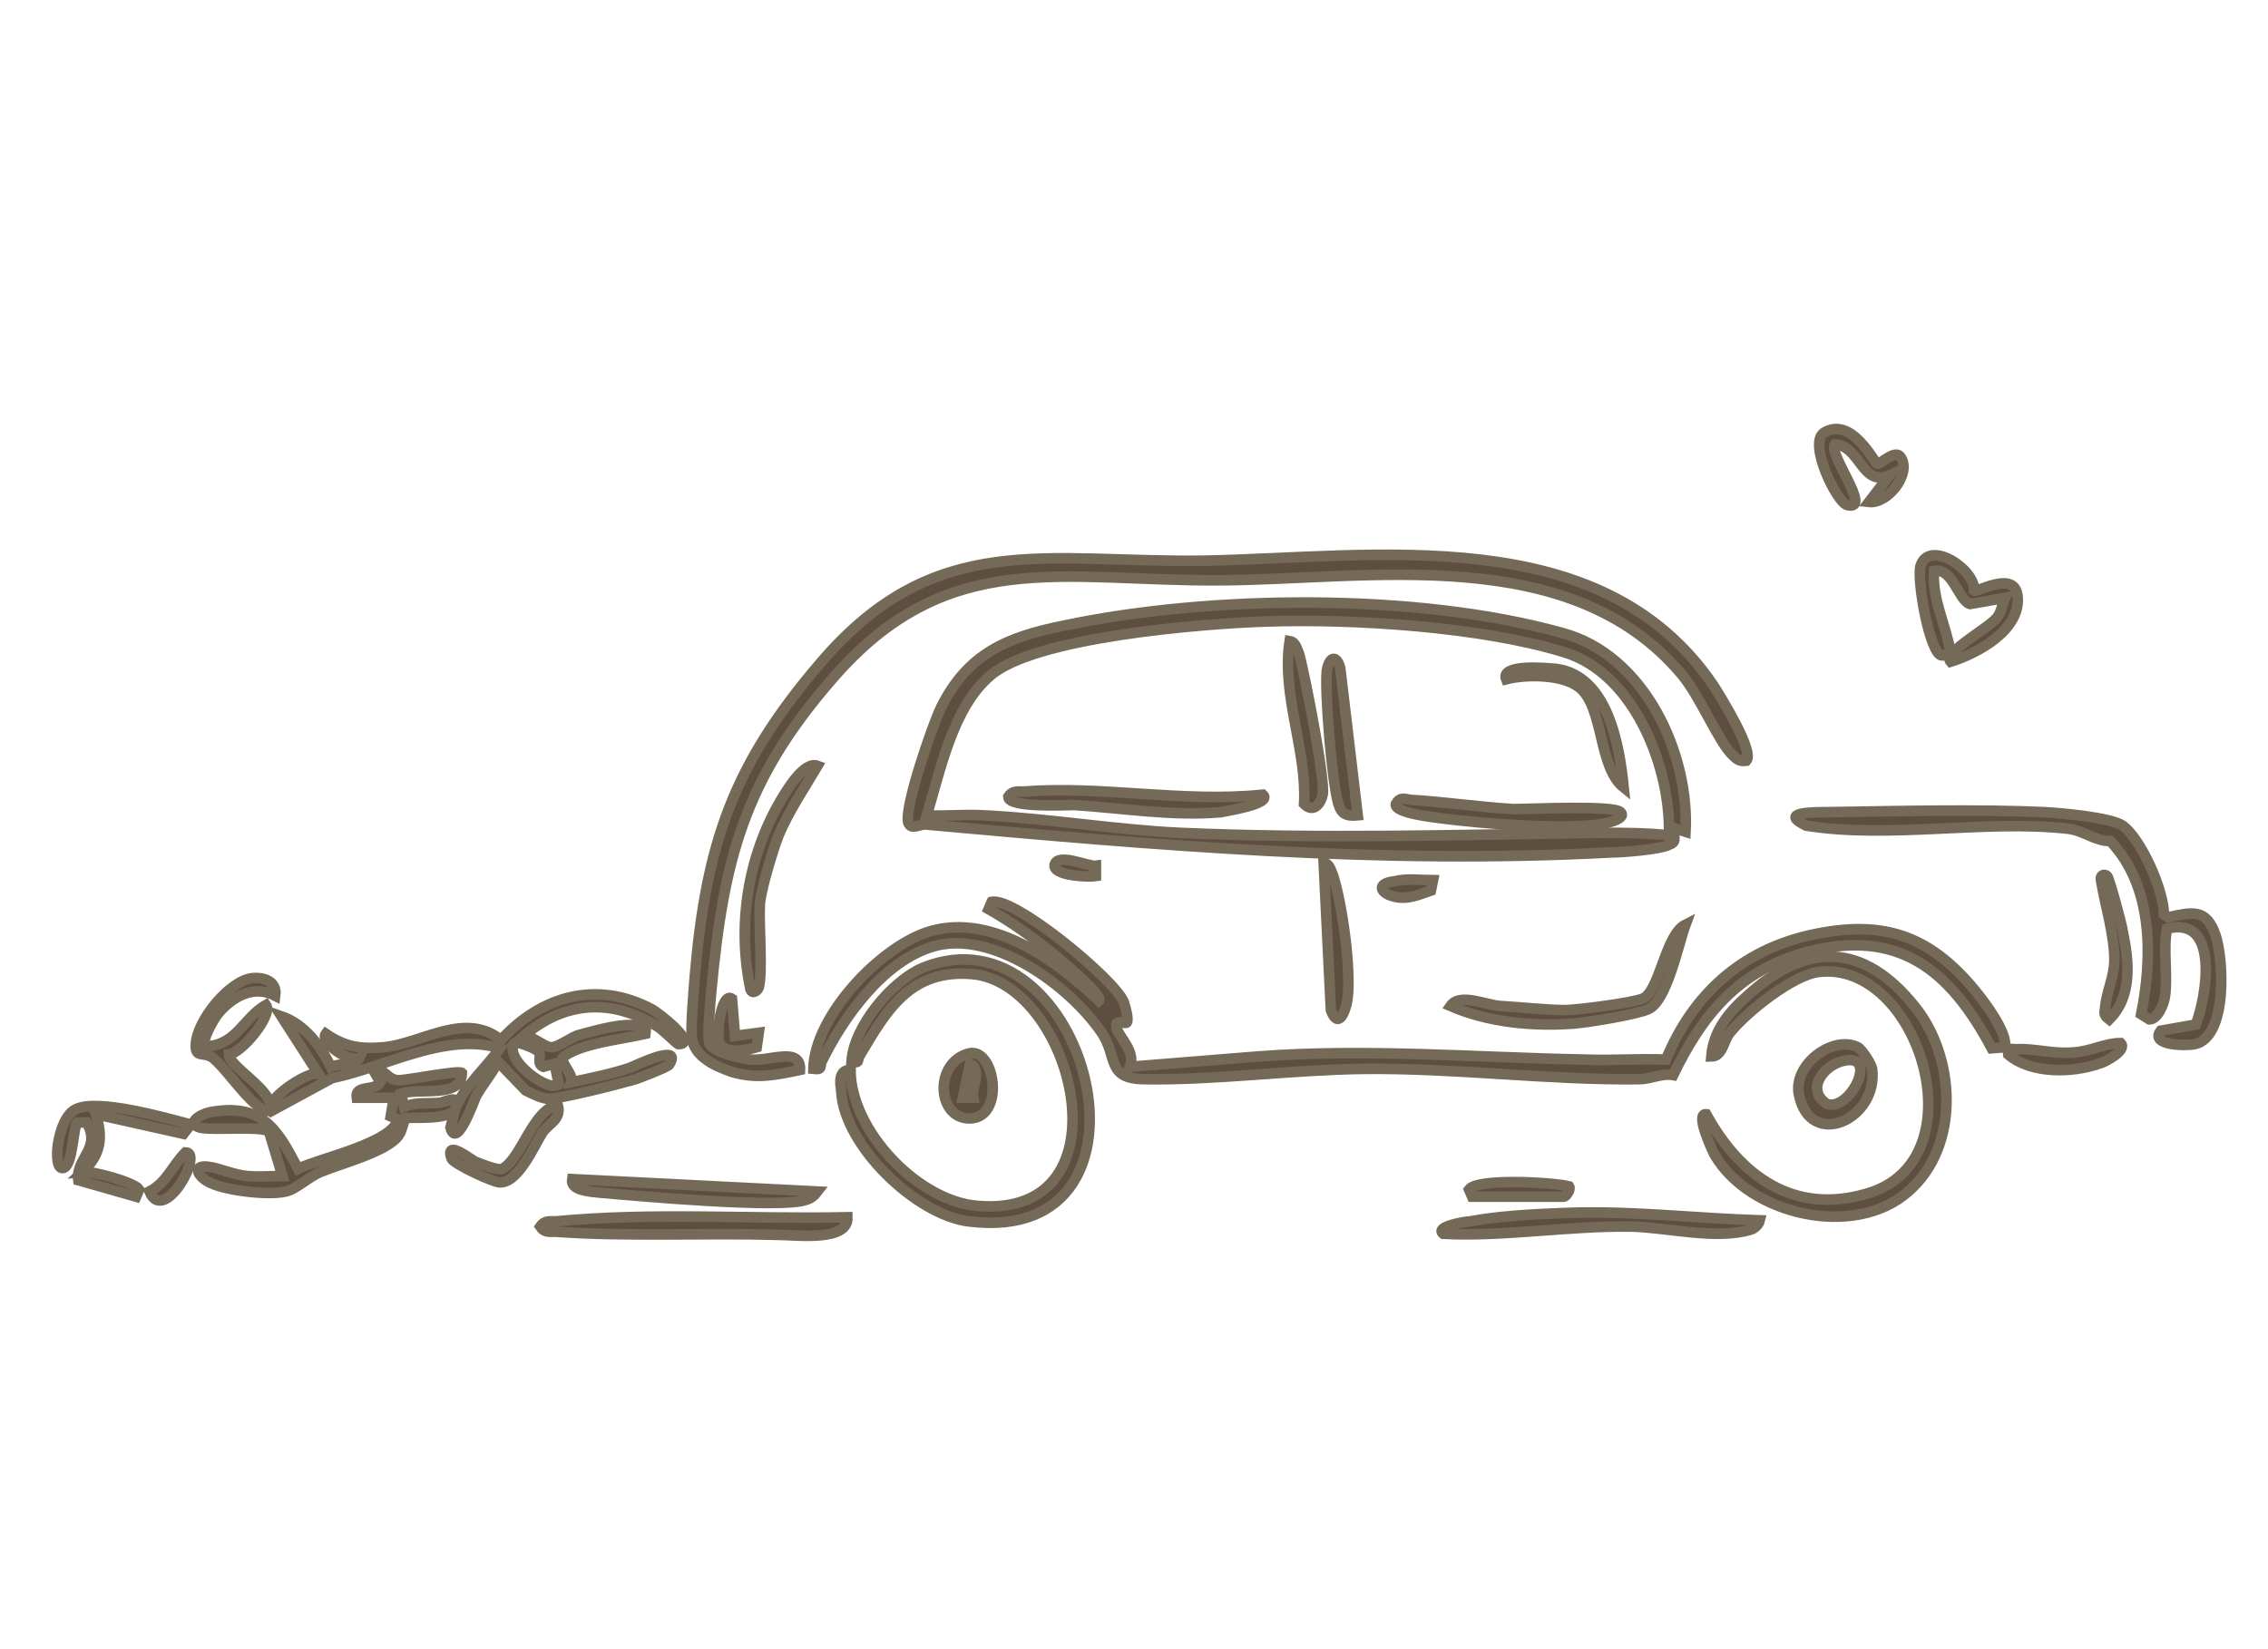 <?xml version="1.0" encoding="utf-8"?>
<!-- Generator: Adobe Illustrator 18.0.0, SVG Export Plug-In . SVG Version: 6.00 Build 0)  -->
<!DOCTYPE svg PUBLIC "-//W3C//DTD SVG 1.1//EN" "http://www.w3.org/Graphics/SVG/1.1/DTD/svg11.dtd">
<svg version="1.1" id="Capa_1" xmlns="http://www.w3.org/2000/svg" xmlns:xlink="http://www.w3.org/1999/xlink" x="0px" y="0px"
	 viewBox="386.1 274.3 220 160" enable-background="new 386.1 274.3 220 160" xml:space="preserve">
<title>iconos-2</title>
<g>
	<path fill="#5D4E3F" stroke="#756957" stroke-width="1.028" stroke-miterlimit="10" d="M549.6,355l-1.6-0.5
		c-0.1-6.4-3.6-14.9-10.1-16.9c-8-2.5-20.6-3.3-29.1-3c-6,0.2-22.5,1.5-26.7,5.3c-3.6,3.1-4.8,9.2-6.1,13.5c1.8,0.1,3.6-0.1,5.4,0
		c6.4,0.3,12.8,1.4,19.1,1.7c13.5,0.6,27.2,0.2,40.6,0c2.5,0,4.9,0,7.4,0.3c0.1,0.6-0.1,0.7-0.6,0.9c-0.8,0.4-4.4,0.7-5.5,0.7
		c-22.4,1.2-44.3-0.7-66.4-2.7c-0.7-0.1-1.5,0.6-1.8-0.2c-0.4-1.5,2.4-9.6,3.2-11.2c2.6-5.2,6.4-6.8,11.9-7.9
		c14.2-3,34.3-3.2,48.3,0.7C545.6,337.8,550,347.4,549.6,355z"/>
	<path fill="#5D4E3F" stroke="#756957" stroke-width="1.028" stroke-miterlimit="10" d="M555.5,348.1c-0.6,0.1-0.9-0.1-1.3-0.5
		c-1.4-1.3-3.2-5.8-5-7.9c-10.8-12.8-30.1-9.2-44.7-9.1c-15.4,0.1-26.5-3.4-37.7,9.6c-8.5,9.8-10.5,17.4-11.7,30.2
		c-0.1,1.1-0.4,4.3-0.2,5.1c0.3,0.9,3.1,1.5,4,1.6c1.8,0.2,4.9-1.3,4.8,1c-2.4,0.5-4.2,0.9-6.6,0.2c-1.7-0.6-3.7-1.5-3.9-3.4
		c-0.1-1.1,0.2-4.6,0.3-5.9c1.1-13,3.8-20.6,12.2-30.4c11.1-13,21.8-9.7,37.1-9.9c16.7-0.3,38.6-4,49.5,12.1
		C553,341.9,556.3,347.2,555.5,348.1z"/>
	<path fill="#5D4E3F" stroke="#756957" stroke-width="1.028" stroke-miterlimit="10" d="M495.4,373.5c-0.2,0.2-1.2-0.4-1,0.5
		c0.2,0.9,1.9,2.3,1.3,3.8l12.4-1c10.6-0.8,21.1,0.1,31.7,0.3c2.6,0.1,5.3-0.1,7.9,0c2.6-6.3,7.3-10.6,14.1-12.1
		c6.9-1.5,11.4,0,15.8,5.3c1,1.2,3.2,4.1,3,5.6l-1.3,0.1c-4.1-7.7-9.1-11.7-18.1-9.3c-6.5,1.8-10,6.1-12.8,11.9
		c-1.1-0.2-2.2,0.4-3.3,0.4c-8.9,0.1-17.8-1.1-26.8-1c-7,0.1-14.2,1.1-21.1,1c-3.9,0-2.6-2.2-4.3-4.6c-3.1-4.5-10.5-9.9-16.2-8.3
		c-4.9,1.4-8.8,6.9-10.9,11.2c-0.2,0.5,0.1,0.8-0.8,0.7c0.1-5.2,6.7-12.1,11.5-13.4c6-1.6,12.1,2.9,16.2,6.8
		c0.5-0.5-3.6-3.8-4.1-4.3c-2.1-1.7-4.3-3.3-6.6-4.6l0.3-0.7c2.2-0.5,11.9,7.5,12.8,9.7C495.3,372.1,495.6,373.2,495.4,373.5z"/>
	<path fill="#5D4E3F" stroke="#756957" stroke-width="1.028" stroke-miterlimit="10" d="M430.3,381.8c0.7-1.9,3.1-4.1,4.3-5.8
		c-5.3-1.6-11,1.8-16.3,2.9l-5.9,3.2c-0.9-0.9,3.6-4,4.6-3.6l-3.6-5.6c2.3,0.8,3.8,2.9,4.8,4.9c0.9-0.4,2.4,0,2.8-0.9
		c-1,0.6-3.9-1.5-3.3-2.3c1.9,1.3,3.4,1.5,5.7,1.3c3.7-0.4,7.8-3.5,11.3-0.7c3.9-4.3,9.3-5.8,14.6-3c0.6,0.3,4.6,3.4,2.6,3.4
		c-0.1,0-1.4-1.3-2-1.7c-4.5-2.8-9.1-2.5-13.1,1c1-0.2,2,1,2.8,1c0.7,0,1.9-1,2.7-1.2c1.5-0.4,4.5-1.3,5.9-0.8
		c0.5,0.2,0.6-0.1,0.5,0.7c-2.1,0.5-6.2,0.9-7.9,2.2c-0.6,0.4,1,1.7,0.7,2.5c1.9-0.4,3.9-0.8,5.7-1.4c0.5-0.2,5.2-2.5,3.8-0.3
		c-0.1,0.2-3.1,1.4-3.6,1.5c-1.4,0.4-6.9,1.8-8.1,1.8c-0.6,0-1.6-0.5-2.2-0.8l-2.7-2.8c-0.6,1.2-1.4,2.1-2.1,3.3
		c-0.2,0.4-1.9,5.3-2.5,3.1C430,383,430.1,382.3,430.3,381.8c-0.5,1.3-4.5,0.8-4.9,1c-0.1,0.1-0.3,1.2-0.6,1.6
		c-1,1.6-5.7,2.8-7.6,3.6c-1.2,0.5-2.4,1.7-3.4,1.9c-1.7,0.4-6.1-0.1-7.6-1c-1-0.6-1.4-1.6,0.1-1.4c1,0.1,2.5,0.8,3.8,0.9
		c1.1,0.1,2.3,0,3.4,0l-1.3-4.3c-0.6-0.6-5.6-0.1-6.7-0.4c-1.4-0.4,0-1.3,1-1.5c5-0.9,6.5,1.6,8.5,5.5c2-1,9.2-2.5,9.7-4.8l-0.7-0.3
		l0.3-1.8l-3.6,0c-0.2-1.3,1.8-0.6,2.3-1.5l-0.7-1.2c1.2-0.2,1.3,1,2.5,1c0.9,0,5.8-1,6.1-0.7c0,2.5-4.1,1.4-5.9,2l0.3,1.3
		c1.1-0.5,2.2-0.3,3.4-0.4C429.1,381.3,430.9,380.3,430.3,381.8z M439.9,377.5l-1.1,0.3c-0.7-0.3-0.1-1.1-0.5-1.5
		c-0.3-0.3-2-1-2.3-0.8c-1.1,1.6,3.4,4.9,4.3,4L439.9,377.5z"/>
	<path fill="#5D4E3F" stroke="#756957" stroke-width="1.028" stroke-miterlimit="10" d="M596.1,371c-0.1,0.7-0.7,2.2-1.5,2.2
		l-0.8-0.5c1.1-5.5,1.2-12.4-3-16.8c-1.5,0-2.5-1-4.1-1.2c-8-0.9-17.3,1-25.4-0.3c-2.7-1.3,0.6-1.3,2-1.3c6.6-0.1,14.6-0.3,21.2,0
		c1.6,0.1,6.3,0.5,7.5,1.3c1.8,1.3,4,6.3,4,8.6l0.4,0.3c2.3-0.5,3.7-0.9,4.6,1.7c0.8,2.3,1.2,9.9-2,10.6c-1,0.2-4.4,0.1-3.3-1.3
		l3.4-0.6c1.1-2.9,2.3-10.6-2.8-9.3C595.9,366.4,596.4,369,596.1,371z"/>
	<path fill="#5D4E3F" stroke="#756957" stroke-width="1.028" stroke-miterlimit="10" d="M468.6,378.1c0,5.9,6.6,12.8,12.4,13.2
		c14.9,1.2,9.3-21.6-0.6-22.5c-6-0.5-8.3,3.5-10.9,7.9c-0.3,0.4,0.1,0.8-0.8,0.6c0.2-3.4,3.9-7.8,6.9-9.1
		c15.8-6.4,24.7,27.1,4.5,24.6c-5.1-0.6-12.2-7.4-12.4-12.7C467.6,379.4,467.4,378.1,468.6,378.1z"/>
	<path fill="#5D4E3F" stroke="#756957" stroke-width="1.028" stroke-miterlimit="10" d="M571.2,389.9c-5.2,4.6-15.4,2.3-18.8-3.6
		c-0.2-0.4-1.9-4-0.8-3.9c3.3,6,8.5,9.8,15.6,7.7c11.1-3.2,5-22.7-4.7-21.5c-2.5,0.3-7,3.9-8.6,5.9c-0.6,0.7-0.7,2.3-1.8,2.3
		c0.2-2.5,1.7-4.3,3.5-5.9c5.7-5.2,11.2-5.2,16.2,1C575.8,376.8,576.3,385.5,571.2,389.9z"/>
	<path fill="#5D4E3F" stroke="#756957" stroke-width="1.028" stroke-miterlimit="10" d="M556.8,392.7c-0.1,0.4-0.5,0.8-0.9,0.9
		c-3.3,1-8-0.2-11.5-0.3c-6.1-0.1-12.3,1-18.3,0.7c-0.9-0.7,2.2-1.2,2.6-1.2c2.6-0.5,6.1-0.7,8.8-0.8
		C544,391.7,550.4,392.5,556.8,392.7z"/>
	<path fill="#5D4E3F" stroke="#756957" stroke-width="1.028" stroke-miterlimit="10" d="M468.3,392.4c0.1,2.4-5,1.7-6.8,1.7
		c-7-0.2-14.5,0.2-21.5-0.3c-0.6,0-1.1,0.1-1.5-0.5c0.4-0.6,0.9-0.5,1.5-0.5C449.4,391.9,458.9,392.6,468.3,392.4z"/>
	<path fill="#5D4E3F" stroke="#756957" stroke-width="1.028" stroke-miterlimit="10" d="M577.6,331.6c0.3,0.2,3.9-2,4.2,0.5
		c0.4,3.3-3.9,5.6-6.5,6.4c-0.8-0.9,4-3.4,4.6-4.4c0.4-0.6,0.4-1.2,0.7-1.8l-3.4,0.6c-1.1-0.3-1.7-3.6-3.5-3.2
		c-0.2,2.8,1.2,5.3,1.6,7.9l-0.8,0.3c-1.2,0-2.5-7.4-2.1-8.7C573.2,326.6,577.7,329.5,577.6,331.6z"/>
	<path fill="#5D4E3F" stroke="#756957" stroke-width="1.028" stroke-miterlimit="10" d="M508.6,351.4c1,0.9-3.7,1.6-4.1,1.7
		c-4.7,0.4-9.5-0.4-14.2-0.7c-0.8,0-6.4,0.3-6.4-0.8c0.4-0.6,0.9-0.5,1.5-0.5C493,350.5,500.9,352.2,508.6,351.4z"/>
	<path fill="#5D4E3F" stroke="#756957" stroke-width="1.028" stroke-miterlimit="10" d="M441.6,388.7l23.8,1.2
		c-0.3,0.4-0.7,0.7-1.1,0.8c-2.3,0.9-16.7-0.4-20.1-0.7C443.3,389.9,441.4,389.8,441.6,388.7z"/>
	<path fill="#5D4E3F" stroke="#756957" stroke-width="1.028" stroke-miterlimit="10" d="M526.8,371.9c0.9-1.3,3.4-0.1,4.8,0
		c1.8,0.1,4.6,0.4,6.3,0.4c1.2,0,6.5-0.7,7.5-1.1c1.7-0.6,2.2-6.2,4.2-7.2c-0.7,1.9-1.8,7.4-3.6,8.2c-1,0.5-5.9,1.3-7.2,1.4
		C534.8,373.9,530.5,373.5,526.8,371.9z"/>
	<path fill="#5D4E3F" stroke="#756957" stroke-width="1.028" stroke-miterlimit="10" d="M404.6,383.4l-0.7,0.9l-8.5-1.9
		c0.7,2.3,0.5,3.9-1.3,5.6c1-0.1,5,1,5.5,1.7l-0.3,0.7l-5.6-1.6c-0.3-2.1,2.3-3.1,0.8-5.6l-0.9,0c-0.4,0.3-0.4,4-1.3,4.4
		c-1.2,0.5-0.7-4.9,1.2-5.7C395.6,380.9,402,382.7,404.6,383.4z"/>
	<path fill="#5D4E3F" stroke="#756957" stroke-width="1.028" stroke-miterlimit="10" d="M543.3,353.1c0.7,0.7-1.9,1.2-2.2,1.2
		c-3.6,0.5-11.3-0.1-15.1-0.6c-0.7-0.1-4.7-0.5-4.5-1.4c0.4-0.7,0.8-0.5,1.4-0.4c3.3,0.2,6.7,0.7,10,0.9
		C534.5,352.8,542.7,352.4,543.3,353.1z"/>
	<path fill="#5D4E3F" stroke="#756957" stroke-width="1.028" stroke-miterlimit="10" d="M412.8,370.9c-2.1-1.1-4.2,0.1-5.6,1.8
		c-0.3,0.4-2.1,3.3-0.8,3.1c2.7-0.3,3.4-2.8,5.5-4c0.7,1-2.4,4.7-3.6,4.8c0,1.1,3.9,3.3,4,4.9c0.1,1.1-0.9,0.4-1.3,0
		c-1.4-1.1-3.2-3.8-4.3-4.6c-0.9-0.6-1.7,0.1-1.6-1.3c0.1-2.3,3.3-6.2,5.5-6.4C411.5,369.1,413,369.4,412.8,370.9z"/>
	<path fill="#5D4E3F" stroke="#756957" stroke-width="1.028" stroke-miterlimit="10" d="M459.7,370.1c-0.1,0.3-0.6,0.7-0.8,0.2
		c-1.3-6.2-0.3-12.8,2.9-18.3c0.6-1,2.3-3.9,3.6-3.4c-1.3,2.2-2.8,4.4-3.8,6.8c-0.5,1.3-1.8,5.5-1.8,6.8
		C459.7,364,460.1,368.6,459.7,370.1z"/>
	<path fill="#5D4E3F" stroke="#756957" stroke-width="1.028" stroke-miterlimit="10" d="M566.3,375.9c0.4,0.2,1.3,1.6,1.4,2.1
		c0.6,4.9-6,7.9-7.1,2.5C560,377.6,563.9,374.7,566.3,375.9z M565,377.2c-2,0.4-3.8,2.8-1.7,4.2C565.5,382.2,568.4,376.5,565,377.2z
		"/>
	<path fill="#5D4E3F" stroke="#756957" stroke-width="1.028" stroke-miterlimit="10" d="M567.4,323l2-2.6c-2.7,1.2-2.8-2.8-5.3-3
		c-0.8,0.8,3.7,6.5,1.2,5.9c-1-0.2-3.8-5.9-2.3-7c2.7-1.7,4.9,2.9,5.2,3c0.4,0,1.8-1.5,2.3-0.6C571.5,320.3,569.2,323.2,567.4,323z"
		/>
	<path fill="#5D4E3F" stroke="#756957" stroke-width="1.028" stroke-miterlimit="10" d="M511.2,336.5c0.6,0.1,0.7,0.8,0.9,1.2
		c0.5,1.7,2.6,12.4,2.3,13.7c-0.2,0.9-0.9,1.8-1.8,0.9C512.9,347.1,510.4,341.8,511.2,336.5z"/>
	<path fill="#5D4E3F" stroke="#756957" stroke-width="1.028" stroke-miterlimit="10" d="M517.8,353.4c-1.1,0.1-1.6-0.1-1.9-1.2
		c-0.6-2.2-1.3-10.6-1.1-12.8c0.2-1.3,0.9-1.7,1.3-0.3L517.8,353.4z"/>
	<path fill="#5D4E3F" stroke="#756957" stroke-width="1.028" stroke-miterlimit="10" d="M480.1,376.5c2.5-0.6,3.5,6.1,0.2,6.3
		C477,383,476.6,377.4,480.1,376.5z M480.5,380.8c-0.2-1,0.9-2.7-0.3-3.3l-0.7,3.3L480.5,380.8z"/>
	<path fill="#5D4E3F" stroke="#756957" stroke-width="1.028" stroke-miterlimit="10" d="M514.5,358c0.6,0.1,0.7,0.8,0.9,1.2
		c0.9,2.8,1.8,9.2,1.4,12.1c-0.2,1.2-0.9,2.9-1.6,1L514.5,358z"/>
	<path fill="#5D4E3F" stroke="#756957" stroke-width="1.028" stroke-miterlimit="10" d="M543.6,350.7c-2.5-2-1.9-7.8-4.3-9.7
		c-1.6-1.3-5.2-1.3-7.1-0.8c-0.6-1.5,3.9-1.1,4.9-1C542.1,339.9,543.2,346.7,543.6,350.7z"/>
	<path fill="#5D4E3F" stroke="#756957" stroke-width="1.028" stroke-miterlimit="10" d="M591.8,375.5c0.7,0.7-1.6,1.9-2.1,2
		c-2.6,0.9-6.6,1-8.8-0.9c-0.1-0.7,0.3-0.5,0.8-0.5c1.8-0.1,3.6,0.5,5.6,0.3C588.9,376.3,590.3,375.5,591.8,375.5z"/>
	<path fill="#5D4E3F" stroke="#756957" stroke-width="1.028" stroke-miterlimit="10" d="M590.5,359.3c0.2,0.2,1.4,4.6,1.5,5.3
		c0.6,2.9,1,6.3-1.3,8.6c-0.5-0.4-0.5-0.5-0.4-1.1c0.1-1.5,0.9-3,0.9-4.7c0-2.4-0.9-5.3-1.3-7.7
		C589.8,359.1,590.3,359.1,590.5,359.3z"/>
	<path fill="#5D4E3F" stroke="#756957" stroke-width="1.028" stroke-miterlimit="10" d="M440.2,381.5c0.4,1.4-0.9,1.8-1.5,2.7
		c-0.8,1.3-2.4,5-4.2,4.8c-0.8-0.1-4.4-1.8-4.6-2.3c-0.7-2,2,0.2,2.3,0.3c0.5,0.2,2.2,0.9,2.6,0.7
		C436.6,386.9,437.8,381.9,440.2,381.5z"/>
	<path fill="#5D4E3F" stroke="#756957" stroke-width="1.028" stroke-miterlimit="10" d="M528.9,390.4l-0.3-0.7
		c0.8-1.1,8.1-0.7,9.7-0.3c0.2,0.3-0.3,1-0.5,1H528.9z"/>
	<path fill="#5D4E3F" stroke="#756957" stroke-width="1.028" stroke-miterlimit="10" d="M457.1,371.2l0.3,3.6l2.3-0.3l-0.2,1.4
		c-1,0.3-3.1,0.7-3.6-0.4C455.5,374.7,456.1,370.5,457.1,371.2z"/>
	<path fill="#5D4E3F" stroke="#756957" stroke-width="1.028" stroke-miterlimit="10" d="M404.1,386.1c1.8,0-2.1,7.1-3.5,3.8
		C402.3,389,402.8,387.4,404.1,386.1z"/>
	<path fill="#5D4E3F" stroke="#756957" stroke-width="1.028" stroke-miterlimit="10" d="M525.1,359.7l-0.2,1
		c-1.2,0.4-2.2,0.9-3.5,0.6c-1.4-0.3-1.9-1.3,0-1.5C522.6,359.5,523.9,359.7,525.1,359.7z"/>
	<path fill="#5D4E3F" stroke="#756957" stroke-width="1.028" stroke-miterlimit="10" d="M492.4,358.3l0,1c-0.6,0.1-4.2,0-4-1.1
		C488.7,357,491.7,358.4,492.4,358.3z"/>
</g>
</svg>
